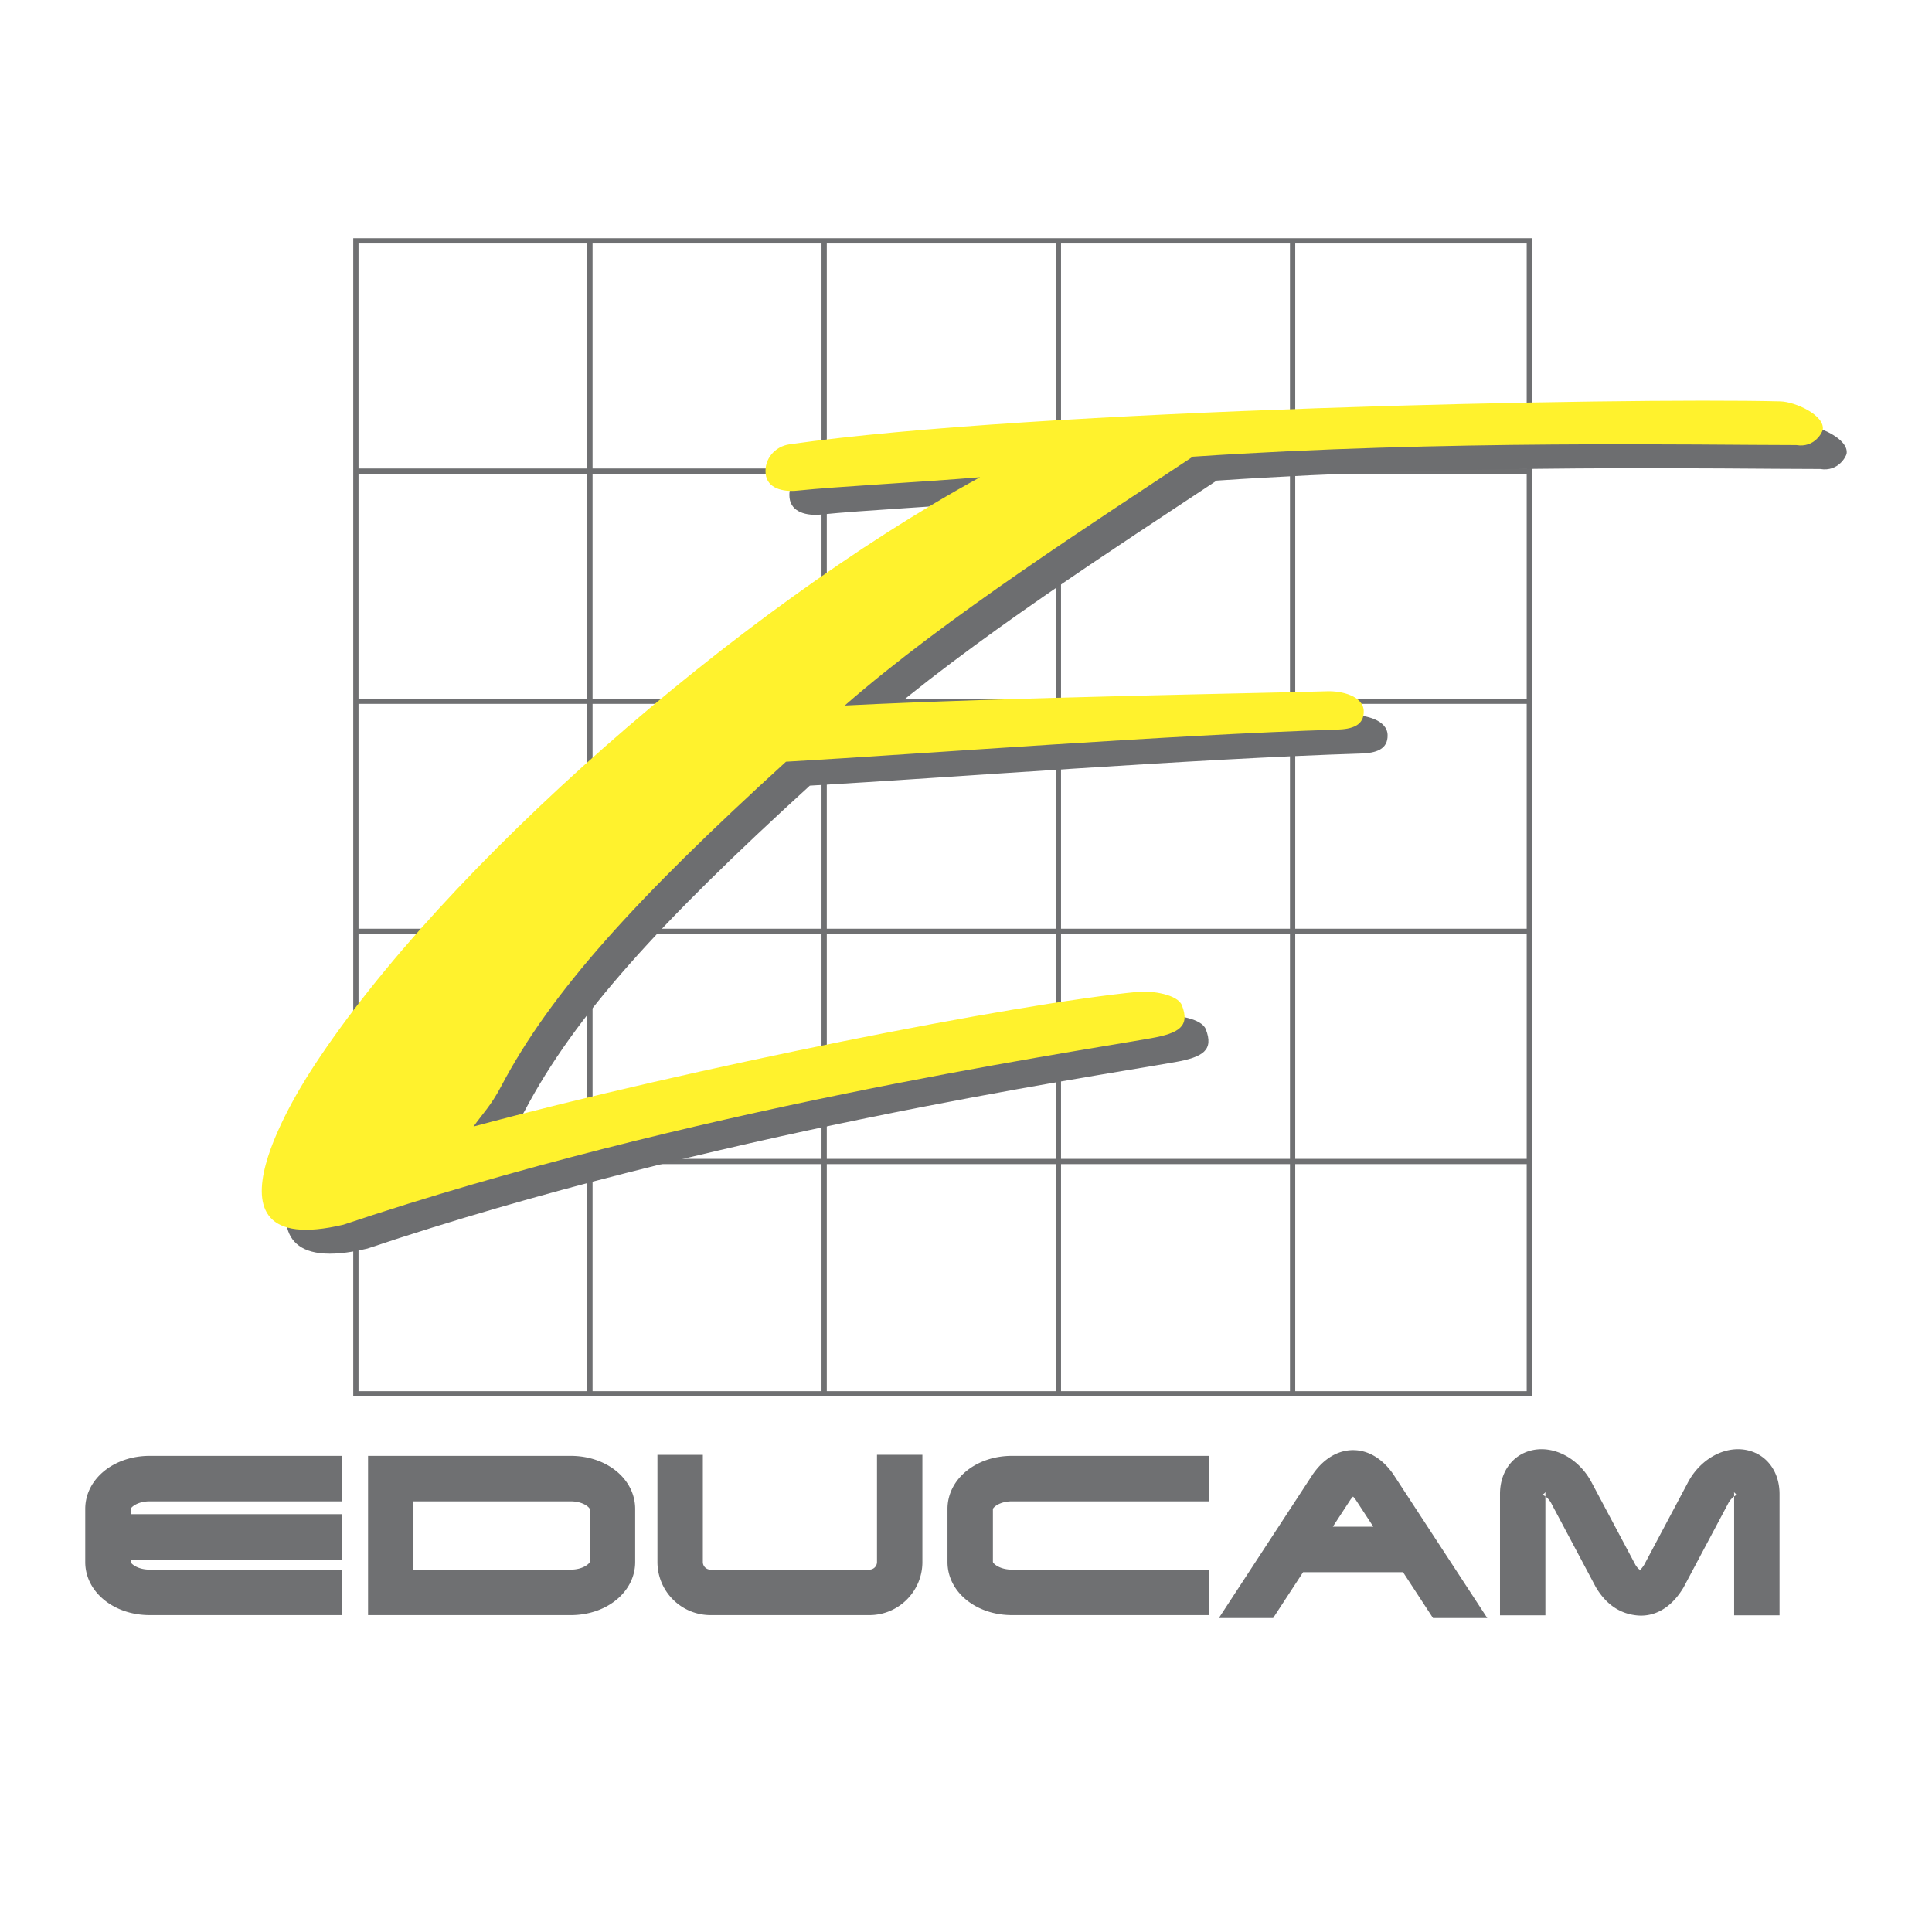 <svg xmlns="http://www.w3.org/2000/svg" width="2500" height="2500" viewBox="0 0 192.756 192.756"><path fill-rule="evenodd" clip-rule="evenodd" fill="#fff" d="M0 0h192.756v192.756H0V0z"/><path d="M65.593 145.145v10.699a5.297 5.297 0 0 0 5.287 5.295h15.861c2.915 0 5.286-2.375 5.286-5.295v-10.699h-4.53v10.699a.759.759 0 0 1-.756.758H70.88a.76.76 0 0 1-.757-.758v-10.699h-4.53zM56.938 145.25H36.72V161.14h20.218c3.607 0 6.433-2.326 6.433-5.297v-5.295c0-2.972-2.826-5.298-6.433-5.298zm0 11.352H41.25v-6.814h15.688c1.207 0 1.858.58 1.902.766v5.283c-.044.184-.695.765-1.902.765zM120.607 145.25h-19.643c-3.607 0-6.433 2.326-6.433 5.297v5.295c0 2.971 2.825 5.297 6.433 5.297h19.643v-4.537h-19.643c-1.209 0-1.861-.582-1.904-.768.002.002.002.006.002.008v-5.295c0 .004 0 .006-.002.008.043-.186.695-.768 1.904-.768h19.643v-4.537zM177.545 161.162v-12.104c0-2.193-1.236-3.904-3.152-4.357-2.277-.539-4.826.867-6.062 3.344l.027-.053-4.352 8.188.062-.111c-.305.504-.506.617-.508.619a.43.43 0 0 1 .219-.033c-.123-.01-.307-.025-.646-.586l.064.111-4.354-8.188.027.053c-1.236-2.477-3.785-3.883-6.061-3.344-1.916.453-3.154 2.164-3.154 4.357v12.104h4.529v-12.104c0-.16.025-.227.025-.229-.049.135-.273.297-.408.295.146.002.658.23 1.018.949l.012.027.014.025 4.352 8.186.031.057.033.055c1.023 1.689 2.424 2.617 4.16 2.754 1.018.08 2.953-.17 4.52-2.754l.031-.055.031-.057 4.352-8.186.014-.025.014-.027c.359-.719.871-.947 1.018-.949-.135.002-.359-.16-.408-.295 0 .002.023.068.023.229v12.104h4.529zM14.937 149.787h19.179v-4.537H14.937c-3.607 0-6.433 2.326-6.433 5.297v5.295c0 2.971 2.826 5.297 6.433 5.297h19.179v-4.537H14.937c-1.207 0-1.858-.58-1.903-.766v-.23h21.082v-4.537H13.034v-.516c.044-.186.695-.766 1.903-.766zM127.021 161.43l2.988-4.572h9.973l2.988 4.572h5.414l-9.361-14.324-.02-.031-.02-.027c-1.072-1.533-2.49-2.375-3.994-2.371-1.502.004-2.916.846-3.982 2.371l-.02.027-.02.031-9.361 14.324h5.415zm7.709-11.797c.104-.145.193-.248.266-.318.072.07.162.174.264.318l1.756 2.686h-4.039l1.753-2.686z" fill-rule="evenodd" clip-rule="evenodd" fill="#6f7072"/><path d="M152.582 139.057V24.029H35.506v115.028h117.076zM58.857 24.095v114.731M82.226 24.095v114.731m23.37-114.731v114.731m23.367-114.731v114.731m-93.457-22.945h116.91M35.506 92.922h116.91M35.506 69.963h116.91m-116.91-22.96h116.91" fill="none" stroke="#6f7072" stroke-width=".525" stroke-miterlimit="2.613"/><path d="M180.01 42.433c-15.885-.391-74.697.801-98.867 4.286-1.457.21-2.526 1.467-2.373 2.933s1.72 1.833 3.183 1.68c3.883-.407 12.39-.846 18.207-1.335-24.336 13.349-53.513 38.955-66.437 58.71-.942 1.441-12.923 19.623 2.931 15.863 34.107-11.457 71.859-17.062 80.56-18.6 2.826-.498 3.906-1.199 3.086-3.289-.422-1.07-2.953-1.479-4.418-1.338-12.08 1.156-44.423 7.561-66.261 13.438.926-1.309 1.73-2.062 2.754-4.004 4.974-9.434 13.403-18.698 28.422-32.393 13.66-.786 38.417-2.685 54.979-3.204 1.471-.046 2.711-.39 2.664-1.863s-2.17-2.009-3.641-1.963c-6.004.188-32.068.613-48.141 1.424 10.033-8.772 25.119-18.444 34.729-24.829 25.088-1.691 50.629-1.157 60.221-1.157 1.822.299 2.59-1.282 2.629-1.527.24-1.454-2.755-2.796-4.227-2.832z" fill-rule="evenodd" clip-rule="evenodd" fill="#6d6e70"/><path d="M177.629 40.046c-15.885-.391-74.697.801-98.868 4.286-1.457.21-2.526 1.467-2.373 2.934.153 1.466 1.719 1.833 3.183 1.68 3.883-.407 12.39-.846 18.208-1.335-24.336 13.349-53.514 38.955-66.437 58.711-.943 1.439-12.924 19.621 2.931 15.863 34.107-11.459 71.86-17.064 80.561-18.6 2.824-.5 3.904-1.201 3.084-3.289-.42-1.072-2.953-1.479-4.416-1.338-12.08 1.156-44.424 7.559-66.261 13.436.927-1.307 1.73-2.062 2.754-4.004 4.974-9.432 13.404-18.698 28.422-32.392 13.66-.786 38.415-2.686 54.979-3.204 1.471-.046 2.709-.389 2.664-1.864-.047-1.473-2.17-2.009-3.641-1.963-6.006.188-32.068.613-48.141 1.424 10.033-8.771 25.118-18.443 34.729-24.828 25.088-1.691 50.627-1.157 60.221-1.157 1.82.299 2.59-1.282 2.629-1.527.239-1.454-2.757-2.796-4.228-2.833z" fill-rule="evenodd" clip-rule="evenodd" fill="#fff22d"/></svg>